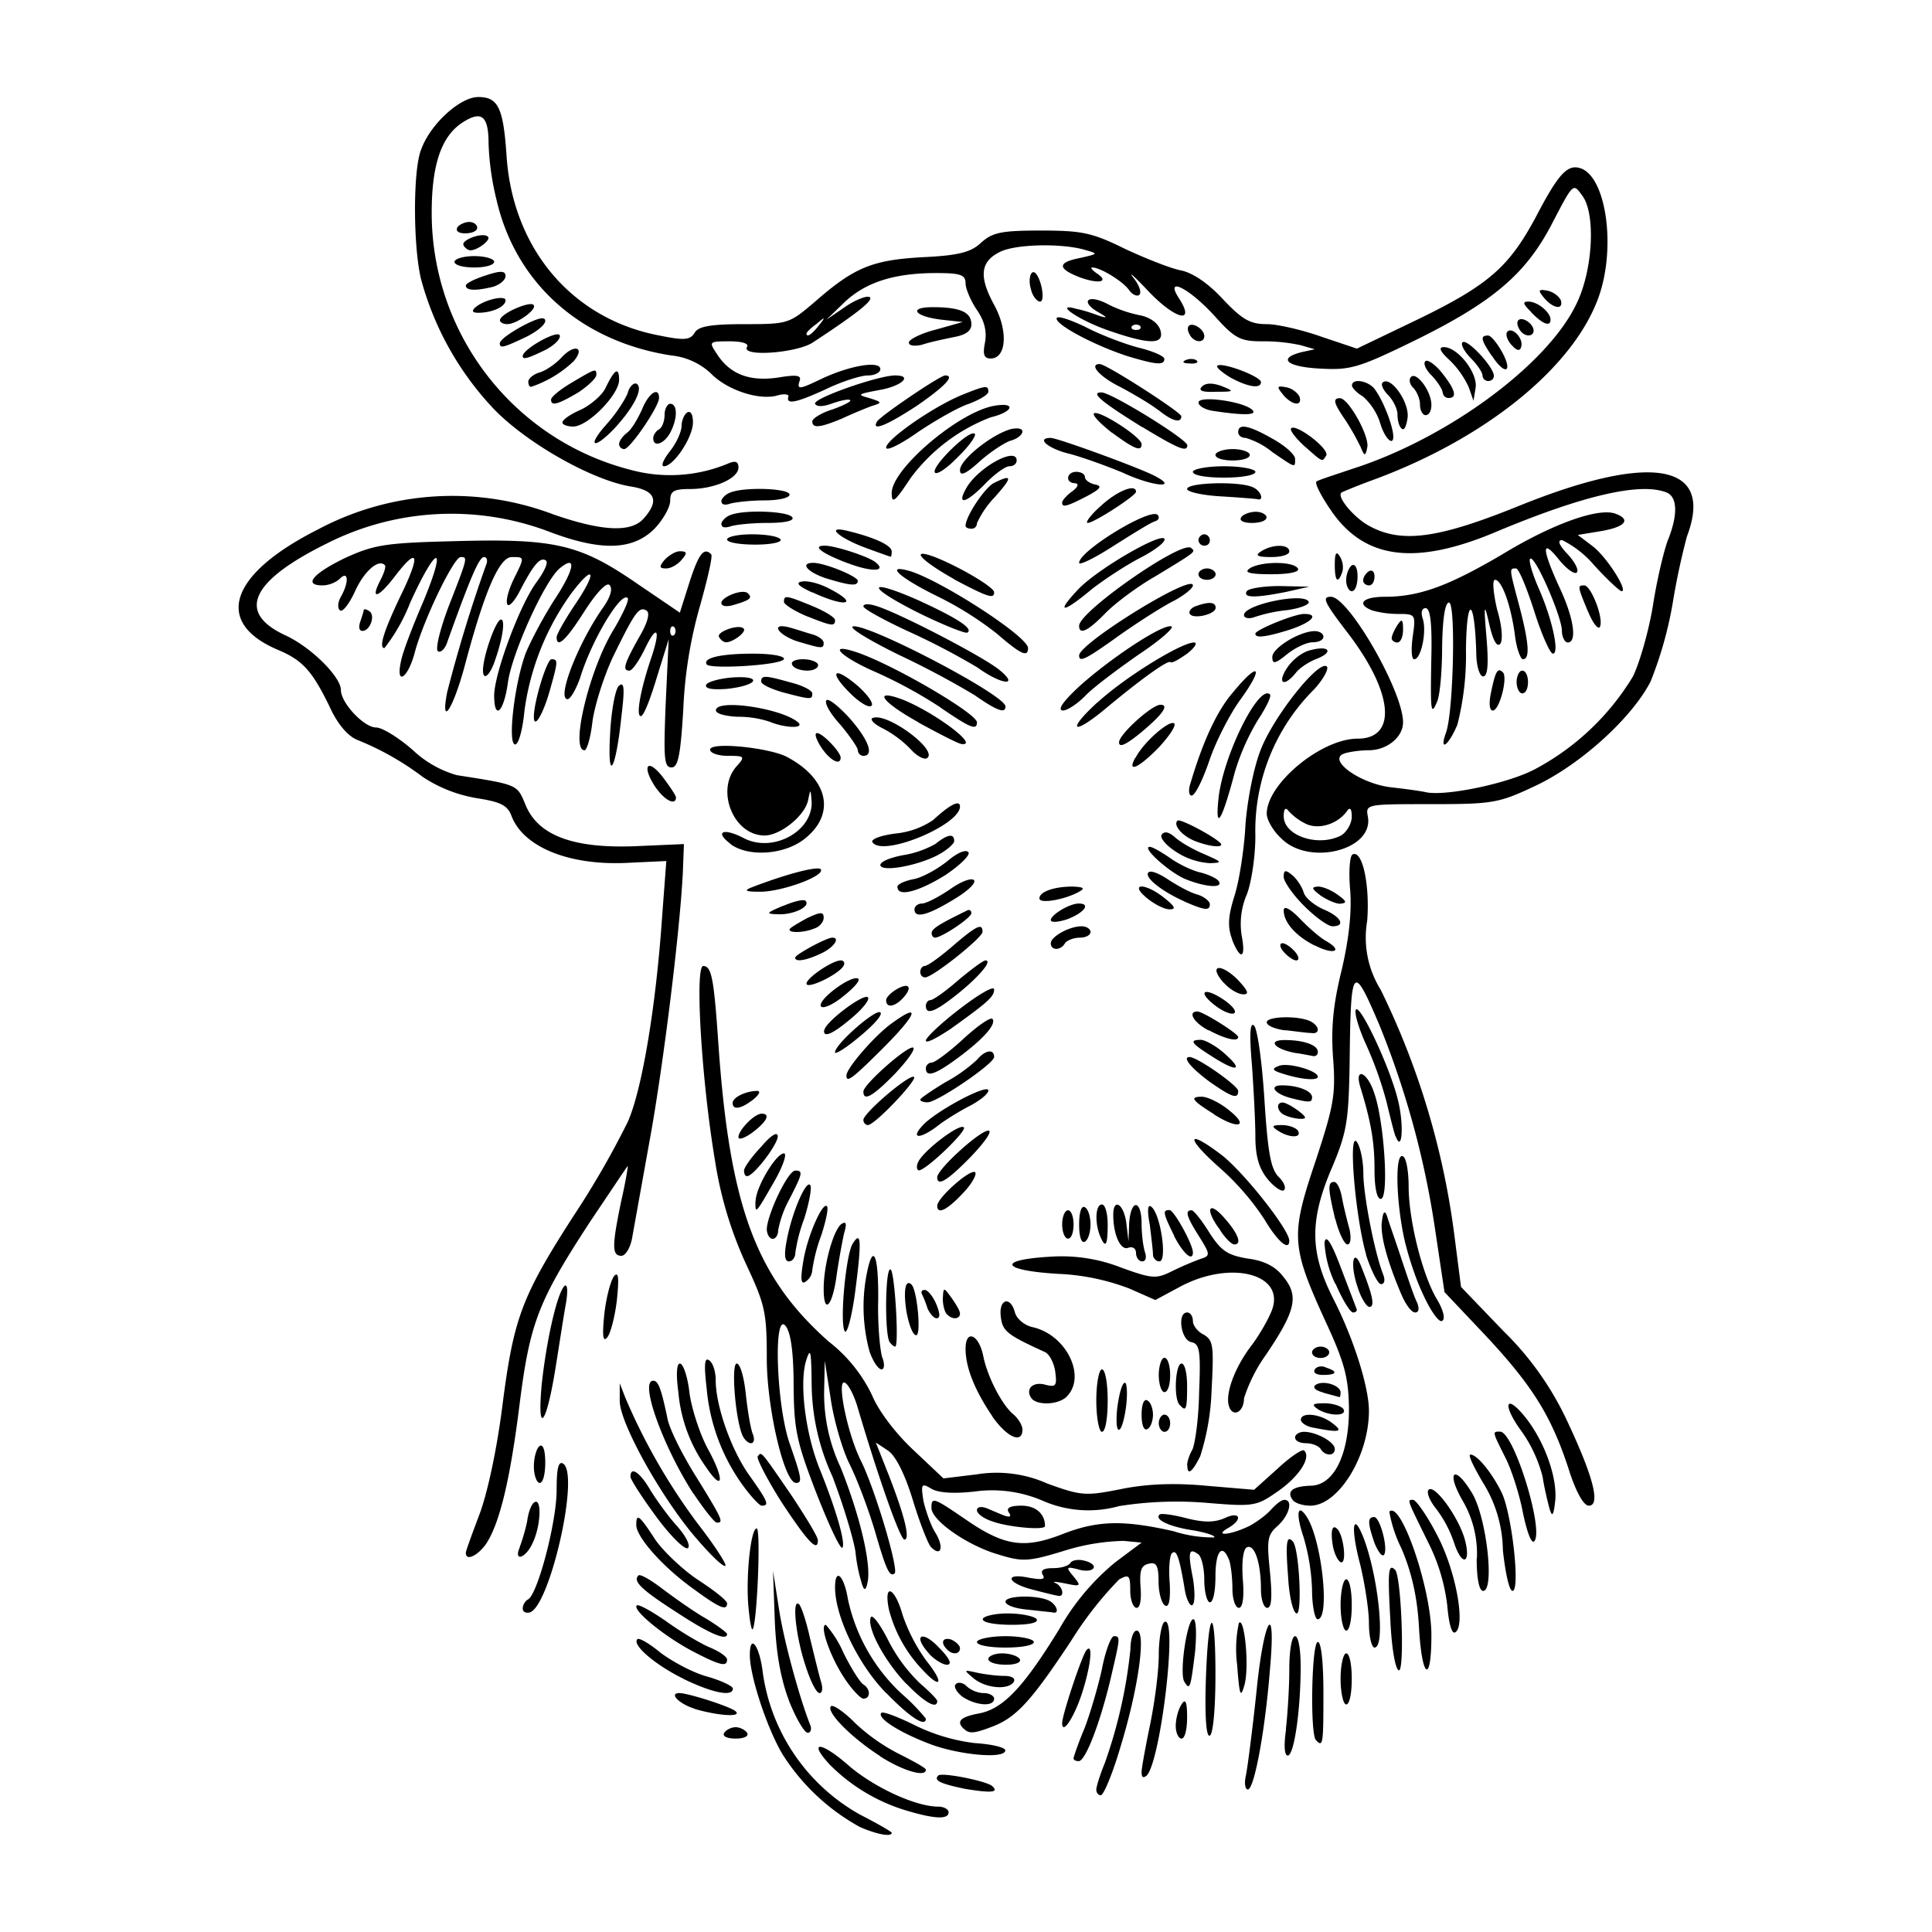 <svg xmlns="http://www.w3.org/2000/svg" viewBox="0 0 90 90"><path d="M40.06 85.11a9.88 9.88 0 0 1-3.62-3.41c-.72-1.22-1.51-3.63-1.51-4.6 0-1.04.45-.45.6.79a9.01 9.01 0 0 0 4.53 6.64c.82.42 1.48.8 1.48.85 0 .2-.68.08-1.48-.27z"/><path d="M42.15 84.32a8.44 8.44 0 0 1-3.5-2.12c-1.05-1.14-.39-1.08.9.06 1.17 1 3.1 1.9 4.16 1.9.27 0 .48.13.48.26 0 .35-.66.32-2.04-.1zm2.85-.98c-1.18-.24-1.53-.4-1.29-.63.16-.16 2.28.26 2.52.5.31.29-.06.32-1.22.13zm6.07.03c0-.14.18-.72.4-1.25a22.64 22.64 0 0 0 1.19-5.29c0-.47.13-.87.29-.87.45 0 .1 2.62-.74 5.37-.37 1.27-.8 2.3-.93 2.3-.1 0-.21-.1-.21-.26zm6.98-.72c.08-.42.3-2.14.48-3.83.34-3.47.93-4.4.63-1.06-.23 2.93-.74 5.6-1.03 5.6-.13 0-.18-.31-.08-.7zm-4.87-.1c0-.19.19-1.22.4-2.23.21-1.03.4-2.46.4-3.22 0-.74.13-1.46.26-1.54.64-.4-.16 6.46-.82 7.15-.16.13-.24.1-.24-.16zm-12.19-.75c-1.35-.87-2.52-2.06-2.28-2.32.1-.08.61.26 1.14.8a8.86 8.86 0 0 0 2.12 1.47c.63.32 1.16.61 1.16.69 0 .37-1.08.05-2.14-.63zm9.02.11c0-.05.21-.69.5-1.37.27-.7.64-1.96.82-2.78.16-.85.43-1.54.56-1.54.32 0 .29.08-.16 2.01-.48 2.01-1.16 3.81-1.48 3.81-.13 0-.24-.05-.24-.13zm-6.75-.69c-1.43-.55-2.43-1.21-2.2-1.43.09-.07.77.19 1.52.56a8.7 8.7 0 0 0 2.83.85c.79.05 1.42.2 1.42.34 0 .42-2.22.21-3.57-.32zm16.64-.66c.08-.69.16-1.93.16-2.78 0-.87.11-1.56.27-1.56.16 0 .26.64.26 1.4 0 2.07-.31 4.16-.6 4.16-.16 0-.19-.48-.08-1.22zm1.4.5c-.28-.29-.2-4.57.09-4.57.16 0 .26.98.26 2.38 0 2.38-.02 2.54-.34 2.2zm-27.56-.34c.08-.13.32-.26.53-.26.2 0 .45.13.53.26.1.16-.14.27-.53.27-.4 0-.64-.11-.53-.27zm21.03-.32c0-.34.13-.8.27-1 .18-.3.26-.13.26.6 0 .54-.1.99-.26.99-.14 0-.27-.27-.27-.59zm1.4-2.03c.11-3.5.45-3.76.45-.35 0 1.48-.1 2.75-.26 2.83-.16.1-.24-.8-.19-2.48zm-19.42.84c-.4-1.06-.6-2.25-.66-3.78l-.08-2.25.27 1.72c.21 1.46.98 4.26 1.48 5.5.05.16 0 .32-.13.32-.16 0-.56-.69-.88-1.5z"/><path d="M44.9 80.54c-.37-.35-.16-.56.7-.72 1.13-.21 2.08-1.22 3.75-3.94a11.1 11.1 0 0 1 2.6-3.1l1.23-.92-.84-.08a10 10 0 0 0-2.73.45c-1.72.53-1.98.53-3.12.18-1.43-.42-3.1-1.58-3.1-2.17 0-.53.11-.47 1.62.56 1.77 1.22 2.7 1.35 4.42.69 1.66-.66 2.86-.7 5.24-.16a6 6 0 0 0 1.9.29c.05-.08-.34-.21-.92-.32-1.12-.16-1.88-.5-1.64-.74.05-.08.63 0 1.24.16.82.21 1.32.21 1.8 0 .71-.34.87.05.18.45-.74.42.1.34.96-.08.4-.21.87-.58 1.05-.8.22-.23.45-.42.59-.42.42 0 .23.72-.32 1.22-.48.42-.5.66-.35 2.14.11 1.17.08 1.67-.13 1.67-.16 0-.29-.4-.29-.85 0-1.24-.29-2.09-.63-1.98-.19.05-.27.6-.22 1.45.08.88 0 1.38-.18 1.38-.16 0-.3-.4-.3-.9s-.07-1.08-.15-1.32c-.32-.82-.64-.43-.64.76 0 .67-.1 1.2-.26 1.2-.13 0-.26-.48-.26-1.04 0-.58-.14-1.13-.3-1.21-.42-.3-.47-.08-.23 1.13.1.61.1 1.2-.03 1.25-.1.08-.3-.3-.37-.85-.24-1.4-.37-1.77-.58-1.56-.1.1-.16.71-.1 1.38.04.82-.04 1.16-.22 1.05-.16-.1-.3-.6-.3-1.1 0-.75-.1-.93-.44-.85-.37.08-.45.29-.4 1.08.05.58-.02.98-.18.98s-.3-.37-.3-.8c0-.7-.05-.79-.52-.52a16.9 16.9 0 0 0-2.23 2.85c-1.85 2.8-2.56 3.58-3.67 4-.88.34-1.09.34-1.33.1z"/><path d="M49.48 80.27c0-.4.95-3.23 1.14-3.41.32-.35.18.82-.24 2.09-.37 1.1-.9 1.88-.9 1.32zm-8.2-1.4c-1.3-1.32-2.38-3.57-2.38-4.92 0-.96.42-.56.6.55a8.42 8.42 0 0 0 2.5 4.4 9 9 0 0 1 1.13 1.16c0 .42-.74-.05-1.85-1.2zm-8.92.73c-.74-.23-1.21-.73-.71-.73.4 0 2.38.63 2.62.85.31.29-.85.2-1.9-.11z"/><path d="M42.23 78.45c-1-1.04-1.85-2.6-1.67-3.1.06-.19.43.3.8 1.03a7.55 7.55 0 0 0 1.5 2.04c.43.37.8.74.8.82 0 .4-.58.08-1.43-.8zm2.59.58c-.26-.21-.42-.48-.29-.58.1-.11.35-.06.5.1.2.19.53.32.8.32.26 0 .48.13.48.26 0 .4-.88.32-1.49-.1zm17.63-.83c0-.65.13-1.18.26-1.18.16 0 .26.53.26 1.19 0 .66-.1 1.19-.26 1.19-.13 0-.26-.53-.26-1.2zm-23.13-.05c-.66-1-1.16-2.46-.85-2.46a5 5 0 0 1 .82 1.3c.35.71.77 1.38.93 1.48.34.21.34.66 0 .66-.13 0-.56-.45-.9-.98zm18.31-.6a5.8 5.8 0 0 1 .08-1.94c.26-.34.5 2.04.26 2.89-.18.63-.23.5-.34-.95zm-25.8.65c-1.32-.65-2.4-1.58-2.14-1.84.08-.08.56.2 1.08.63.56.42 1.51.93 2.17 1.11.67.19 1.2.45 1.2.56 0 .4-.96.2-2.3-.45zm5.67-.68c-.45-1.38-.61-3.12-.27-2.78.1.1.34.82.5 1.56.19.77.4 1.64.5 1.99.11.31.09.58-.05.58-.16 0-.45-.61-.68-1.35zm7.85.66c-.47-.4-.47-.4.16-.26.37.08.93.15 1.27.15.35 0 .53.11.45.27-.24.4-1.3.32-1.88-.16zm9.82.16c-.24-.4.13-2.91.42-2.91.13 0 .16.66.08 1.53-.21 1.7-.24 1.8-.5 1.38zm-12.22-.58a6.37 6.37 0 0 1-1.54-2.78c-.26-1.27.27-1.06.64.26a8.1 8.1 0 0 0 1.1 2.12c.85 1.06.7 1.38-.2.4zm21.82-2.26c-.13-2.3-.1-2.69.22-2.37.29.29.45 4.68.18 4.68-.16 0-.34-1-.4-2.3zm1.33.27c-.08-1.4-.35-2.56-.82-3.65a6.2 6.2 0 0 1-.56-1.7c.53-.55 1.96 3.58 1.96 5.75 0 2.33-.45 2.04-.58-.4zm-33.76 1.19c-1.33-.68-2.89-1.95-2.68-2.17.08-.08.7.27 1.38.74.69.5 1.61 1.04 2.04 1.22.45.19.79.43.79.56 0 .34-.3.29-1.53-.35z"/><path d="M43.29 77.04c-.8-.87-.34-1.13.45-.29.5.5.63.8.37.8-.19 0-.58-.24-.82-.5zm2.75.24c0-.13.3-.26.64-.26.37 0 .74.13.82.26.1.16-.19.27-.64.27s-.82-.11-.82-.27zm-1.93-.45c-.32-.32-.19-.58.21-.45.21.1.4.27.4.4 0 .29-.37.32-.61.05zm1.4-.34c0-.13.61-.27 1.32-.27.75 0 1.33.14 1.33.27 0 .16-.58.26-1.33.26-.7 0-1.32-.1-1.32-.26zm18.26-.88c0-.6-.19-1.82-.4-2.7-.45-1.69-.37-2.56.13-1.32.7 1.78 1.06 5.16.53 5.16-.13 0-.26-.5-.26-1.14zm-32.2-.47c-1.7-1.09-2.1-1.48-1.83-1.75.08-.08.58.21 1.14.64.56.42 1.46 1.06 2.01 1.37.53.32.98.66.98.72 0 .34-.85-.03-2.3-.98zm35.85-.34a8.83 8.83 0 0 0-.9-2.97c-1-2.04-.98-1.96-.69-1.96.13 0 .64.72 1.09 1.59.9 1.67 1.37 4.29.87 4.58-.16.1-.3-.4-.37-1.25zm-32.54.2c-.16-1.37.08-3.8.37-3.8.2 0 .02 4.44-.19 4.7-.05.06-.13-.37-.18-.9zm27.57-.23c0-.66.13-1.2.26-1.2.16 0 .26.54.26 1.2 0 .66-.1 1.19-.26 1.19-.13 0-.26-.53-.26-1.2zm-16.67.66c0-.13.53-.27 1.16-.27.66 0 1.27.14 1.35.27.1.16-.34.26-1.16.26-.74 0-1.35-.1-1.35-.26zm15.34-1.38a9.77 9.77 0 0 0-.4-2.46c-.36-1.06-.29-1.61.16-.92.7 1.1 1.09 4.76.5 4.76-.13 0-.26-.64-.26-1.38zm-36.77.88c0-.14.1-.35.26-.43.45-.29 1.32-3.6 1.32-5.08 0-1 .08-1.37.3-1.24.79.48-.61 6.61-1.54 6.93-.19.05-.34-.02-.34-.18zm23.49.05c-.56-.05-1-.21-1-.37 0-.27 1.32-.32 1.95-.08.43.16.61.69.24.58l-1.19-.13zm12.17-1.46c-.13-1.66-.08-2.03.21-1.72.3.3.45 3.36.19 3.36-.16 0-.35-.74-.4-1.64zM32.28 74c-1.4-1-2.64-2.4-2.64-2.96s.13-.48.87.66c.37.55 1.3 1.43 2.01 1.9.74.48 1.35.96 1.35 1.09 0 .37-.37.21-1.59-.69zm15.82.05c-1.21-.31-1.34-.8-.15-.55.58.1.76.08.63-.13-.13-.22.03-.32.48-.32.37 0 .71-.1.8-.24.07-.13.39-.19.68-.1.29.07.48.23.4.34-.08.13-.4.16-.74.05-.53-.13-.56-.1-.19.34.37.45.34.48-.4.32-.42-.08-.63-.1-.45-.02.35.15.45.66.14.6-.14-.02-.67-.15-1.2-.29zm-7.93-.21a7.4 7.4 0 0 1-.32-1.56c-.1-.63-.58-2.22-1.08-3.52a10.45 10.45 0 0 1-.96-4.28c-.02-1.57-.05-1.75-.26-1.09-.32 1.06-.03 3.39.63 5.03.8 1.98 1.22 3.49 1.06 3.68-.1.07-.63-1.06-1.22-2.57-.92-2.38-1.03-2.96-1.05-4.95 0-1.45-.11-2.43-.35-2.78-.6-.87-.47 3.6.16 5.43.58 1.66.6 1.85.3 1.85-.54 0-1.36-3.47-1.36-5.8 0-2.14-.08-2.5-.95-4.36a18.07 18.07 0 0 1-1.46-4.84c-.63-3.73-.95-9.08-.55-9.08.4 0 .5.64.71 3.7.53 7.52 1.75 10.8 5.14 13.8a6.97 6.97 0 0 1 2.03 2.53c.27.66 1.04 1.7 1.88 2.49l1.43 1.35 1.56-.19a5.79 5.79 0 0 1 3.28.43c1.59.58 1.8.58 3.42.26 1.16-.24 2.48-.3 3.96-.16l2.25.19 1.09-.98c.6-.56 1.16-.93 1.24-.85.35.32-.24 1.22-1.22 1.9-1 .7-1.13.72-3.3.54a17.04 17.04 0 0 0-4.1.15 5.3 5.3 0 0 1-3.58-.26 5.96 5.96 0 0 0-3.14-.42c-.88.1-1.62.08-1.99-.11-.5-.3-.53-.26-.4.56.11.47.35 1.16.56 1.48.4.66.27 1.14-.21.66-.13-.13-.53-1.14-.85-2.2-.37-1.21-.8-2.06-1.16-2.3l-.56-.37.61 1.54c.74 1.9 1 2.98.72 2.98-.19 0-1.17-2.75-2.17-6.13-.16-.56-.43-1.09-.59-1.17-.42-.26.08 2.3.72 3.6.66 1.3 1.77 5.05 1.59 5.27-.24.2-.4-.16-.93-1.99-.3-1-.82-2.4-1.2-3.15-.34-.71-.73-2.09-.86-3.04l-.27-1.72-.03 1.5a8.1 8.1 0 0 0 .77 3.47c.9 2.25 1.4 4.4 1.27 5.27-.08.45-.16.5-.26.21zM68.8 72.6a4.9 4.9 0 0 0-.64-2.65c-.82-1.4-.42-1.77.4-.42.69 1.11 1.08 4.58.53 4.58-.19 0-.3-.59-.3-1.51zm1.21-.4a6.1 6.1 0 0 0-.95-3.17c-.42-.72-.69-1.27-.56-1.27.3 0 .96.79 1.43 1.72.5.97.9 4.63.53 4.63-.16 0-.34-.88-.45-1.9zm-37.54-.5c-1.62-1.85-3.63-5.45-3.6-6.46v-.8l.26.67a28.28 28.28 0 0 0 3.36 5.85c.8 1.03 1.38 1.93 1.3 1.98-.08.08-.66-.47-1.32-1.24zm29.63.37c-.13-.72-.05-1.09.19-.85.29.27.45 1.56.2 1.56-.12 0-.3-.31-.39-.71zm5.64-.19a5.52 5.52 0 0 0-.85-1.61c-.3-.37-.45-.77-.34-.87.26-.27 1.32 1.16 1.66 2.22.35 1.19-.08 1.43-.47.26z"/><path d="M21.7 72.33c0-.08.3-.9.63-1.77.37-.98.8-2.96 1.06-4.97.53-4.16.88-5.14 3.31-8.92a40.9 40.9 0 0 0 2.54-4.4c.66-1.47 1.32-5.36 1.61-9.65l.19-2.51-1.72.08c-2.78.16-4.95-.72-5.5-2.2-.19-.48-.5-.63-1.56-.8a6.5 6.5 0 0 1-2.57-1 13.19 13.19 0 0 0-3.04-1.72c-.45-.18-.93-.74-1.3-1.56-.8-1.64-1.24-2.14-2.36-2.62-3.06-1.27-2.32-3.54 1.83-5.63a13.3 13.3 0 0 1 10.95-.7c2.3.8 3.63.85 4.21.2.74-.83.56-1.3-.55-1.49-1.75-.26-4.8-1.96-6.38-3.57a14.13 14.13 0 0 1-3.44-6.11c-.37-1.56-.37-5.06 0-6 .42-1.2 1.82-2.47 2.67-2.47.93 0 1.17.5 1.32 2.78.3 4.31 3.07 7.57 7.12 8.33 1.17.24 1.43.21 1.64-.13.16-.29.72-.4 2.3-.4 2.07 0 2.1-.02 3.31-1.05 1.83-1.6 2.67-1.94 5.03-2.07 1.7-.08 2.25-.24 2.72-.69.53-.47.96-.55 2.78-.55 1.9 0 2.38.1 3.9.85.94.44 2.1.9 2.58 1 .56.1 1.3.6 1.99 1.35.9.95 1.27 1.16 2.04 1.16.5 0 1.66.27 2.56.59l1.64.55 2.75-1.32c3.4-1.64 4.34-2.49 5.59-4.82 1.06-2.03 1.48-2.48 2.11-2.25 1.17.45 1.62 3.68.82 5.96-1.16 3.3-5.29 6.64-10.58 8.57-.71.26-1.35.53-1.4.56-.27.18.6 1.21 1.32 1.58 1.5.8 3.2.56 6.93-.95 6.2-2.51 9.13-1.98 7.83 1.43a33.2 33.2 0 0 0-.66 3.1 17.97 17.97 0 0 1-1.03 3.65c-.87 1.69-3.25 3.86-5.37 4.86-1.7.8-1.96.85-4.87.85-2.99 0-3.04 0-2.93.58.29 1.56-2.76 2.33-4.05 1-.37-.34-.66-.86-.66-1.13 0-1.4 2.54-3.5 4.23-3.5 1.88 0 1.67-2.19-.53-5.02-1.03-1.35-1.14-1.59-.71-1.59.82 0 3.36 4.4 3.36 5.85 0 .69-.75 1.3-1.6 1.3-.42 0-.94.08-1.16.16-.76.29.72 1.37 2.15 1.56.71.08 1.45.18 1.7.24.92.18 3.75-.4 5.02-1.06a11.8 11.8 0 0 0 4.6-4.34c.32-.66.74-2.14.93-3.3.18-1.17.5-2.52.69-3.03.47-1.16.47-2.03-.06-2.24-1.21-.48-3.86.13-7.9 1.82-3.82 1.62-6.2 1.3-7.76-1.03-.45-.66-.74-1.24-.64-1.3.11-.08.85-.31 1.64-.58 4.4-1.4 9.03-4.79 10.43-7.62.8-1.56.95-4.23.32-5.1-.45-.61-.4-.67-1.49 1.42-1.19 2.23-2.7 3.52-6.24 5.27-2.7 1.32-3.07 1.43-4.5 1.35-1.56-.08-2-.48-.84-.77l.6-.13-.66-.19a8.17 8.17 0 0 0-1.8-.18c-1 0-1.27-.13-2.2-1.17-1.2-1.32-2.37-1.9-1.66-.82.77 1.2-.16.98-1.4-.31-.66-.7-1-1.01-.74-.67.26.32.4.67.29.8-.1.1-.34 0-.5-.24-.32-.42-1.33-1.03-1.7-1.03-.1 0-.02.1.19.26.63.4.16.53-.74.21-1.09-.42-1.09-.71.02-.92.82-.19.82-.19.19-.37-1.09-.32-3.26-.27-3.97.1-.9.45-.98 1.14-.26 2.46.66 1.2.58 2.5-.16 2.5-.32 0-.37-.2-.27-.72.1-.5 0-1-.37-1.54-.29-.42-.53-1-.53-1.24 0-.4-.24-.48-1.37-.48-1.96 0-3.28.43-4.26 1.35l-.85.82.85-.58c.45-.32.98-.53 1.13-.48.3.08-.4.67-2.61 2.12-.75.5-3.36.69-3.07.21.1-.16-.24-.26-.82-.26-.96 0-.96.02-.59.58.61.95 1.51 1.3 2.84 1.11.97-.16 1.13-.1 1 .21-.1.35.05.32.93-.1 1.35-.66 2.85-.93 2.85-.5 0 .15-.26.29-.58.29-.34 0-1.24.29-2 .66-1.38.63-1.83.71-1.7.31.02-.1-.24-.13-.58-.02-.88.2-2.33-.3-3.05-1.06a3.17 3.17 0 0 0-1.82-.82c-4.18-.64-7.25-3.33-8.15-7.25a12.7 12.7 0 0 1-.37-2.6c0-1.32-.32-1.58-1.22-1-.98.64-1.43 1.96-1.43 4.2 0 5.64 3.81 10.57 9.24 11.97a7 7 0 0 0 4.6-.3c.32-.13.45-.07.45.2 0 .5-1.11 1-2.25 1-.77 0-.93.1-.93.55 0 .3-.34.9-.76 1.33-1 .97-2.46 1.03-4.9.1a12.84 12.84 0 0 0-10.34.56c-3.52 1.74-4.21 3.2-1.96 4.26 1.22.55 2.62 1.95 2.62 2.56 0 .61 1.08 1.75 1.64 1.75.29 0 1.06.48 1.72 1.06a4.97 4.97 0 0 0 2.04 1.16c2.88.45 2.8.43 3.2 1.38.58 1.43 2.22 2.04 5.1 1.93l2.28-.1-.05 1.32c-.14 2.8-.93 9.15-1.56 12.56l-.8 4.45c-.08.48-.32.85-.5.85-.45 0-.45-.45 0-2.6.21-.92.32-1.64.29-1.58-.05.05-.82 1.21-1.75 2.59-2.4 3.68-2.8 4.68-3.28 8.46-.45 3.63-.95 5.64-1.58 6.57-.4.55-.93.79-.93.4zm40.77-33.41c.27-.16.5-.56.5-.88 0-.34-.07-.45-.2-.29-.43.64-1.36.93-1.97.61a2.65 2.65 0 0 1-.79-.6c-.13-.17-.21-.06-.21.26 0 .92 1.61 1.45 2.67.9zM38.13 15.18c.34-.42.32-.45-.08-.1-.26.18-.48.4-.48.45 0 .2.22.08.56-.35z"/><path d="M24.21 72.07c.1-.27.27-.8.35-1.22.05-.4.2-.8.34-.87.34-.21.3 1.08-.08 1.88-.32.74-.92.92-.6.2zm39.82-.19c-.31-.9-.34-1.21-.02-1.21.29 0 .68 1.56.45 1.77-.08.08-.27-.16-.43-.56zm-33.47-1.24c-.66-.9-1.19-1.72-1.19-1.85 0-.5.43-.21.9.58.27.45.82 1.22 1.25 1.7.45.5.66.95.52 1.05-.15.08-.82-.58-1.48-1.48zm5.85-.66c-.69-1.09-1.19-2.07-1.11-2.14.18-.22.1-.32 1.59 1.85.66 1 1.21 1.9 1.21 2.06 0 .58-.47.08-1.69-1.77zm34.53.47c-.16-.84-.53-2-.82-2.56-.61-1.22-.61-1.2-.24-1.2.64 0 2.06 4.61 1.59 5.11-.13.14-.35-.47-.53-1.35zm-24.69.43c-.42-.13-.74-.37-.74-.53 0-.16.21-.19.48-.08.24.1.6.26.82.34.24.08.32.03.18-.16-.13-.2.06-.31.59-.31.66 0 1.1.37 1.1.95 0 .21-1.71.05-2.43-.21zm-13.95-1.3c-1.4-2.17-2.53-5.26-1.87-5.26.24 0 .37.37.66 1.74.08.48.69 1.7 1.35 2.75 1.25 2.02 1.27 2.12.95 2.12-.1 0-.58-.6-1.08-1.35zm39.88.69c-.08-.3-.24-.95-.32-1.48a6.41 6.41 0 0 0-.97-2.1c-.93-1.26-.77-1.84.18-.65.87 1.1 1.48 2.77 1.38 3.86-.08.71-.14.8-.27.37zm-37.6-1.11a9.04 9.04 0 0 1-1.66-4.47c-.13-1.11-.1-1.46.1-1.33.19.11.32.53.32.93 0 1.22.74 3.3 1.59 4.47.85 1.2.92 1.38.55 1.38-.1 0-.52-.45-.9-.98z"/><path d="M60.2 69.85c-.27-.4.05-.61.84-.64 1.09 0 1.8-1.43 1.8-3.57-.02-1.43-.18-2.12-1.1-4.1-1.6-3.5-1.62-4-.46-7.44.85-2.59.95-3.1.82-4.81-.1-1.4 0-2.49.4-4.1.34-1.46.47-2.68.4-3.68-.08-.85-.03-1.61.1-1.7.45-.26.82 1.36.69 3.08a4.6 4.6 0 0 0 .63 3.22 36.52 36.52 0 0 1 3.44 11.51l.3 2.33 1.98 2.06a14.31 14.31 0 0 1 2.99 4.24c1.22 2.6 1.53 3.89.98 3.89-.24 0-.61-.66-.95-1.75-.8-2.43-1.67-3.84-3.87-6.19l-1.9-2.01-.45-3a41.22 41.22 0 0 0-2.57-9.41c-1.27-2.99-1.35-2.86-1.4 1.85-.05 2.6-.13 3.12-.82 4.76-1.06 2.47-1.03 3.95.05 6.09.95 1.85 1.67 4.13 1.67 5.24 0 2.12-1.43 4.42-2.73 4.42-.37 0-.76-.13-.84-.3zm-35.33-1.54c0-.45.14-.87.27-.95.16-.1.26.21.26.77 0 .53-.1.95-.26.95-.13 0-.27-.34-.27-.77zm8.03.05a7.07 7.07 0 0 1-1.3-3.51c-.11-.82-.08-1.33.07-1.33.16 0 .37.64.45 1.38.11.77.5 1.96.88 2.64.76 1.4.69 1.99-.1.82zm22.4-.1c0-.16.1-.48.24-.72.13-.26.3-1.45.32-2.7.08-1.95.02-2.24-.37-2.32-.48-.1-.66-1.38-.19-1.38.16 0 .27.19.27.4 0 .21.23.5.5.63.45.27.48.5.37 2.6a11.3 11.3 0 0 1-.53 3.07c-.37.74-.6.92-.6.42z"/><path d="M61.52 67.5c-.08-.14-.4-.27-.69-.27-.26 0-.5-.1-.5-.27 0-.13.18-.26.42-.26.56 0 1.43.47 1.43.8 0 .34-.45.34-.66 0zm-26.96-.7c-.32-.84-.5-3.28-.24-3.28.16 0 .34.64.42 1.4.08.75.22 1.6.32 1.86.1.24.08.45-.08.45-.13 0-.34-.19-.42-.43zm11.67-.82c-.82-1.21-1.25-2.27-1.25-3.15 0-.92.61-.68.82.32.19.98.88 2.3 1.4 2.73.24.2.43.53.43.71 0 .69-.72.37-1.4-.6zm4.84-.74c0-.8.13-1.45.26-1.45.16 0 .27.66.27 1.45 0 .8-.1 1.46-.27 1.46-.13 0-.26-.66-.26-1.46zm1 1.33c-.08-.14-.08-.75.03-1.33.1-.58.24-.92.34-.8.08.17.08.75-.02 1.33-.1.58-.24.95-.35.8zm1.11-.67c0-.47.11-.76.27-.66.16.08.26.4.26.66 0 .27-.1.59-.26.67-.16.1-.27-.19-.27-.67zm.8.4c0-.21.13-.4.26-.4.16 0 .27.19.27.4 0 .21-.1.4-.27.4-.13 0-.26-.19-.26-.4zm7.22.21c-.34-.05-.6-.24-.6-.37 0-.37.9-.29 1.47.16.53.4.35.45-.87.21zm-35.96-2.06c.22-2.04.72-4.23 1.06-4.55.14-.1.16.26.06.84-.11.59-.32 1.99-.5 3.1-.43 2.62-.85 3.04-.62.6zm32.02 1.08c-.21-.55.24-1.82 1.06-2.88.34-.45.77-1.2.92-1.59.67-1.7-1.87-2.38-4.23-1.14l-1.19.64-1.2-.53a10.5 10.5 0 0 0-3.35-.69c-2.65-.16-2.86-.66-.3-.8a7.58 7.58 0 0 1 3.26.51c1.46.53 1.64.53 2.38.16a14.9 14.9 0 0 1 1.3-.56c.48-.15.48-.2-.05-1.05-.61-.96-.66-1.22-.35-1.22.1 0 .48.48.82 1.03.56.87.85 1.06 1.8 1.22.77.1 1.3.37 1.67.87.71.87.56 1.56-.82 3.6a7.39 7.39 0 0 0-1.03 2.04c0 .63-.5.9-.69.4zm4.13.11c-.32-.21-.24-.27.31-.27.4 0 .8.14.88.27.2.34-.66.34-1.2 0z"/><path d="M54.96 65.45c-.3-.26-.21-1.93.08-1.93.16 0 .26.48.26 1.06 0 1.09-.05 1.2-.34.87zm-6.93-.34c-.27-.42.1-.77.68-.6.48.12.53.04.45-.59-.05-.4-.26-.82-.47-.93-1.8-.82-1.99-.98-2.07-1.66-.1-.82.45-.98.66-.19.08.3.45.61.85.69 1.56.37 2.49 2.3 1.56 3.23-.4.4-1.43.42-1.66.05zm13.62-.24c-.4-.1-.53-.26-.34-.37.34-.21 1.14.03 1.14.37 0 .13-.03.24-.06.21l-.74-.2zm-7.67-.82c0-.42.13-.8.26-.8.16 0 .27.38.27.8 0 .45-.1.8-.27.8-.13 0-.26-.35-.26-.8zm7.27-.26c.08-.13.32-.19.53-.08.56.18.5.34-.15.34-.3 0-.48-.1-.38-.26zm-20.74-.82a7.95 7.95 0 0 1-.13-3.65c.29-1.46.55-.88.53 1.24-.03 1.11.08 2.3.18 2.65.14.34.1.58-.02.58-.16 0-.4-.37-.56-.82zm20.61.03c0-.14.19-.27.4-.27.21 0 .4.13.4.26 0 .16-.19.27-.4.27-.21 0-.4-.1-.4-.27zm-19.66-.46c-.26-.23-.23-3.57.03-3.4.19.1.4 3.59.21 3.59-.05 0-.16-.08-.24-.19zm-13.3-1.4c.1-.8.31-1.56.47-1.72.19-.18.21.16.1 1.2-.1.79-.31 1.58-.47 1.71-.18.19-.21-.16-.1-1.19zm11.19.87c-.24-.37.05-3.57.37-4.07.4-.66.42-.1.13 2.14-.16 1.25-.4 2.12-.5 1.93zm2.88-.89c-.16-1.01-.05-1.57.24-1.27.26.29.45 2.35.21 2.35-.16 0-.34-.5-.45-1.08zm24.05-.85c-.37-.77-.77-2.04-.92-2.83-.35-1.83-.35-3.79 0-3.57.15.07.26.71.26 1.4 0 1.56.64 4.13 1.32 5.26.3.5.4.93.24 1-.13.11-.55-.47-.9-1.26zm-23.07.69a4.8 4.8 0 0 0-.26-.67c-.06-.13 0-.2.13-.2s.37.28.53.65c.18.43.2.67.02.67-.13 0-.31-.22-.42-.45zm.9.26c-.1-.08-.19-.42-.19-.71.03-.56.03-.56.4-.06.21.3.4.61.4.74 0 .27-.37.3-.61.03zM62.2 59.8a5.03 5.03 0 0 1-.5-1.91c.06-.4.3-.06.75 1.13l.74 1.94c.05.1-.03.18-.16.18s-.5-.6-.82-1.35zm3.08.5c-.72-1.7-1-2.86-.9-3.44.05-.43.13-.48.23-.22.06.22.38 1.11.67 1.99.29.87.6 1.8.74 2.06.1.27.08.45-.1.45-.17 0-.46-.4-.64-.85zm-26.91-.27c0-1.14.47-2.78.84-3.02.22-.13.24 0 .11.45-.08.35-.24 1.22-.34 1.9-.19 1.49-.61 1.94-.61.67zm24.87-.08c-.37-1.08-.19-1.9.18-.93.53 1.33.64 1.86.37 1.86-.13 0-.4-.43-.55-.93zm-25.82-1.19c.18-1.16.9-2.78 1.1-2.57.09.08-.05.7-.26 1.35a7.9 7.9 0 0 0-.42 1.62.7.7 0 0 1-.32.55c-.21.14-.24-.13-.1-.95zm26.22-.32c-.5-1.72-.85-5.82-.43-5.24.16.22.3.88.3 1.46 0 1 .52 3.68.92 4.7.1.25.08.46-.1.46-.14 0-.46-.64-.7-1.38zm-26.99-.66c.24-1.32.95-2.94 1.11-2.54.05.16-.08.85-.3 1.54a7.5 7.5 0 0 0-.41 1.58c0 .22-.14.4-.3.4-.2 0-.23-.32-.1-.98zm16.27.58c0-.2-.16-.31-.37-.23-.34.13-.69-.59-.69-1.54 0-.82.5-.5.61.4l.1.84.03-.84c.08-1.17.58-1.11.58.02 0 .5.08 1.09.16 1.33s.03.42-.13.42-.29-.18-.29-.4zm.79.08c0-.18-.08-.82-.15-1.4-.14-.74-.08-.98.1-.8.42.4.72 2.52.35 2.52-.16 0-.3-.16-.3-.32zm.99-.87c-.54-1.09-.54-1.2-.22-1.2.21 0 1.09 1.6 1.09 1.97 0 .47-.48.02-.88-.77zm-4.43-.53c0-.58.11-.9.27-.8.16.09.26.46.26.8s-.1.71-.26.8c-.16.1-.27-.22-.27-.8zm.96.5c-.24-.63-.19-1.43.1-1.43.16 0 .27.43.27.93 0 1-.1 1.16-.37.5zm5.61-.24c-.72-.95-.56-1.42.18-.58.66.74.85 1.25.48 1.25-.13 0-.43-.3-.66-.66zm2.06-.5a12 12 0 0 0-2.06-2.38c-1.62-1.43-1.6-1.88.05-.63 1 .76 3.15 3.46 3.17 4 0 .52-.55.04-1.16-.99zm3.3 0c-.34-1.43-.36-1.74-.05-1.74.14 0 .3.34.37.76.08.43.24 1.06.35 1.46.08.4.05.69-.1.69-.14 0-.4-.53-.56-1.17zm-26.48.45c.03-.69.98-2.72 1.33-2.72.37 0 .34.13-.27 1.32a4.96 4.96 0 0 0-.53 1.46c0 .2-.1.4-.26.4-.14 0-.27-.22-.27-.46zm13.76-.21c0-.37.13-.66.27-.66.15 0 .26.29.26.66 0 .37-.1.66-.26.66-.14 0-.27-.29-.27-.66zM35.2 55.96c0-.64.95-2.23 1.32-2.23.15 0-.03.56-.43 1.27-.92 1.6-.9 1.56-.9.96zm8.46.21c0-.37 1.56-1.75 1.77-1.56.08.1-.16.55-.58.98-.74.79-1.19 1-1.19.58zm20.37-1.7c0-1.27-.16-2.2-.66-3.83-.29-.95.32-.72.64.26.47 1.3.71 4.95.31 4.95-.18 0-.29-.53-.29-1.38zm-5 .43c-.4-.5-.55-1.09-.55-1.96 0-.69-.08-2.2-.16-3.33-.13-1.49-.08-2.02.1-1.83.16.16.37 1.7.48 3.41.16 2.52.3 3.26.66 3.63.27.26.37.55.24.63-.1.08-.48-.18-.77-.55zm-15.37-.06c0-.37 1.98-2.17 2.38-2.17.21 0-.16.53-.8 1.2-1.1 1.13-1.58 1.42-1.58.97zm-9-.31c0-.14.35-.64.8-1.11.47-.56.77-.72.77-.48 0 .37-1.12 1.85-1.43 1.85-.08 0-.14-.1-.14-.26zm8.1-.37c.21-.53 1.96-1.86 2.14-1.64.16.15-1.74 1.98-2.09 2-.1 0-.13-.18-.05-.36zm-8.36-1.19c0-.32.74-1.09 1.08-1.09.43 0 .24.37-.42.87-.37.27-.66.37-.66.22zm30.61-.03c-.08-.21-.26-.95-.42-1.61a17.3 17.3 0 0 0-.93-2.62c-.37-.8-.58-1.54-.5-1.67.18-.32 1.59 2.67 1.96 4.2.29 1.14.2 2.5-.1 1.7zm-22.04-.5c.58-.66 3.07-1.99 3.07-1.64 0 .16-.4.47-.85.71-.47.24-1.16.66-1.5.93-.82.63-1.3.63-.72 0z"/><path d="M59.53 52.67c-.31-.2-.29-.26.19-.26.32 0 .66.13.74.26.21.35-.4.35-.93 0zm-19.31-.5c0-.32 2.17-2.17 2.36-2 .15.15-1.83 2.24-2.15 2.24-.1 0-.21-.1-.21-.24zm16.33-.27c-1.04-.65-1.14-.81-.56-.81.26 0 .87.29 1.3.66.92.74.37.87-.74.16zm3.33.06c-.37-.13-.48-.6-.13-.6.13 0 .45.18.74.39.37.29.4.37.1.37-.2 0-.55-.08-.71-.16zm-25.75-.58c0-.27.64-.56 1.14-.56.19 0 .08.19-.18.4-.58.45-.96.5-.96.16zm8.74-.16c0-.05.53-.42 1.16-.8a7.22 7.22 0 0 0 1.48-1.05c.37-.45.8-.53.8-.13 0 .31-2.65 2.11-3.1 2.11-.19 0-.34-.05-.34-.13zm17.33-.05c-.8-.19-1.14-.61-.48-.61.74 0 1.4.26 1.4.55 0 .24-.08.27-.92.06zm-19.98-.32c0-.34 2.14-2.22 2.33-2.04.08.1-.32.64-.87 1.22-1.01 1.03-1.46 1.3-1.46.82zm16.14-.45c-.87-.64-1.3-1.16-.95-1.16.37 0 2.27 1.34 2.27 1.58 0 .4-.29.3-1.32-.42zm-16.93-.3c0-.34 1.35-1.9 2.14-2.45 1.35-.98 1.14-.4-.42 1.16-1.46 1.46-1.72 1.64-1.72 1.3zm20.37-.07c-.53-.16-.58-.24-.24-.37.4-.19 1.83.21 1.83.5 0 .19-.77.13-1.59-.13zm-16.67-.27c0-.13.13-.26.27-.26.15 0 .82-.5 1.45-1.08.66-.61 1.27-1.04 1.38-.96.2.24-.4.93-1.62 1.83-1.08.8-1.48.9-1.48.47zm13.31-.56c-.95-.6-1.06-.76-.5-.76.2 0 .74.3 1.13.66.9.8.53.85-.63.1zm-17.54-.18c0-.37 1.8-1.95 2.09-1.87.18.07-.24.55-.9 1.1-.66.56-1.2.9-1.2.77zm21.43.03c-.98-.19-1.3-.6-.48-.6.88 0 1.54.23 1.54.55 0 .13-.08.2-.19.2-.13-.02-.5-.1-.87-.15zm-17.2-.58c0-.13.72-.82 1.59-1.48.87-.67 1.59-1.09 1.59-.9 0 .34-.27.58-2.04 1.85-.64.42-1.14.69-1.14.53zM56.3 48c-.68-.35-1-.88-.52-.88.26 0 1.9 1.03 1.9 1.19 0 .24-.63.08-1.37-.32zm-17.9 0c.02-.38 1.85-1.75 2.03-1.54.1.1-.24.53-.74.95-.9.77-1.35.95-1.3.58zm21.48 0c-.48-.06-.87-.22-.87-.38 0-.26 1.32-.32 1.95-.08.5.19.59.66.11.58-.19 0-.74-.08-1.2-.13zm-3.26-1.15c-.87-.66-.55-.9.37-.29.4.27.64.56.5.64-.12.08-.52-.08-.87-.35zm-18.38.03c-.16-.3 1.35-1.43 1.72-1.3.15.06-.14.4-.64.8-.5.42-.98.63-1.08.5zm4.89-.03c0-.13.1-.26.21-.26.13 0 .72-.42 1.3-.93.6-.5 1.16-.92 1.27-.92.34 0-.3.76-1.3 1.56-1.06.85-1.48 1-1.48.55zm-1.85-.26c0-.13.24-.37.53-.53.58-.32.71-.03.21.48-.37.37-.74.42-.74.05zm15.74-.79c-.74-.82-.21-.98.61-.19.5.53.58.71.3.71-.25 0-.64-.23-.9-.52zm-19.45.02c0-.26 1.2-1.08 1.6-1.08.15 0 .2.13.12.26-.23.4-1.72 1.11-1.72.82zm5.3-.55c0-.14.1-.27.2-.27.14 0 .72-.42 1.3-.92 1.14-.98 1.4-1.09 1.4-.67 0 .27-2.32 2.12-2.67 2.12-.13 0-.23-.1-.23-.26zm-5.82-.67c0-.13 1.45-.92 1.72-.92.4 0 .05.48-.53.74-.72.34-1.2.4-1.2.19zm22.75-.26c-.19-.21-.21-.4-.05-.4.13 0 .4.19.58.4.18.21.21.4.05.4-.13 0-.4-.19-.58-.4zm-2.4-.58c-.22-.58-.2-1.06.12-2.07.22-.71.45-2.22.5-3.3.09-1.14.38-2.62.7-3.44.58-1.54 2.72-4.24 3.09-3.9.1.11-.16.59-.6 1.07a9.28 9.28 0 0 0-2.73 6.82c0 .98-.19 2.2-.4 2.73a3.47 3.47 0 0 0-.24 1.9c.21 1.09-.05 1.2-.45.19zm3.85.29c-.9-.45-1.45-1.09-1.45-1.64 0-.24.3-.08.74.37.4.42.95.9 1.24 1.06.82.47.35.66-.53.2zm-12.3-.11c0-.31.87-.79 1.43-.79.24 0 .42.13.42.26 0 .16-.23.27-.5.27-.29 0-.6.13-.69.26-.2.35-.66.35-.66 0zm-5.55-.47c0-.21.37-.43 1.66-1.06.1-.05.19 0 .19.13 0 .21-1.38 1.14-1.7 1.14-.08 0-.15-.1-.15-.21zm-6.62-.17c0-.07.37-.28.8-.52.63-.3.79-.32.79-.03 0 .19-.19.43-.43.5-.47.2-1.16.22-1.16.06zm12.17-.44c0-.24.87-.77 1.3-.77.58 0 .26.42-.5.72-.43.15-.8.18-.8.05zm11.8-.66c-.53-.53-.95-1.14-.95-1.35 0-.32.08-.35.4-.08.2.16.45.53.53.8.07.26.5.6.92.79.82.34 1.06.79.42.79-.2 0-.79-.42-1.32-.95zm-24.26 0c.48-.21.95-.32 1.03-.24.27.26-.55.66-1.27.63-.6-.02-.58-.05.24-.4zm6.11.16c0-.14.16-.27.35-.27.18 0 .76-.29 1.3-.66.52-.37 1.02-.56 1.13-.42.08.16-.37.55-1 .92-1.22.74-1.78.85-1.78.43zm10.82-.53c-.84-.7-.08-.72.82 0 .5.4.56.53.24.53-.24 0-.71-.24-1.06-.53zm1.75.16c-1.11-.5-1.88-1.14-1.67-1.35.1-.11.5.05.93.34.4.26 1 .6 1.35.69.32.1.58.32.58.45 0 .32-.24.29-1.2-.13zm-6.75-.14c0-.31.69-.55 1.54-.55.53.02.6.08.31.24-.66.37-1.85.58-1.85.31zm13.08-.15c-.4-.3-.43-.38-.09-.4.22 0 .64.18.93.4.4.29.42.37.08.4-.21 0-.64-.2-.93-.4zm-26.44-.38c1.56-.6 3.07-1 3.18-.82.18.32-1.88 1.06-2.86 1.04-.69 0-.74-.06-.32-.22zm6.74 0c0-.13.35-.29.78-.37.4-.08 1.1-.47 1.56-.84.47-.4.87-.56.98-.4.07.13-.4.6-1.09 1.06-1.24.77-2.22 1.03-2.22.55zm13.37-.39c-.77-.35-2.01-1.48-1.61-1.48.13 0 .52.23.92.5.4.29 1.03.6 1.43.69.4.1.8.29.87.42.21.34-.68.26-1.61-.13zm-14.16-.63c0-.17.48-.35 1.04-.46a4.49 4.49 0 0 0 1.53-.53c.56-.45.87-.5.87-.13 0 .13-.34.42-.74.64-1 .53-2.7.82-2.7.47zm13.82-.59c-.48-.3-.8-.66-.72-.82.13-.19.34-.13.61.1.26.24.87.59 1.38.8.84.37.87.4.26.42a3.26 3.26 0 0 1-1.53-.5zm-20.8-.4c-.77-.58-.32-.76.63-.26 1.35.69 3.2-.32 3.15-1.7-.05-.6-.05-.63-.16-.1-.13.74-1.3 1.67-2.03 1.67-1.46 0-2.3-2.12-1.3-3.23.4-.45.37-.48-.4-.48-.47 0-.84-.13-.84-.29 0-.37 2.67-.1 3.54.32 1.93 1 2.33 2.62.93 3.78-.93.8-2.67.93-3.52.3zm6.61-.08c-.08-.13.37-.31 1.06-.4a3.77 3.77 0 0 0 1.77-.63c.8-.74 1.25-.95 1.25-.63 0 .87-3.63 2.38-4.08 1.66zm15.03-.05c-.6-.24-1.03-.74-.82-.95.13-.13 2.04.92 2.04 1.11 0 .16-.6.08-1.22-.16zm1.09-1.96c.2-1.98 1.88-5.37 2.4-4.87.08.08-.18.61-.55 1.17a10.6 10.6 0 0 0-1.09 2.46c-.6 2.28-.92 2.78-.76 1.24zm-26.17-.47c-.69-.98-.5-1.51.24-.61.34.45.63.87.66 1 0 .4-.5.16-.9-.4zm24.87-.27c.58-1.96 1.24-3.38 1.98-4.23 1.2-1.46 1.46-1.22.38.29-.53.71-1.2 2.04-1.49 2.91-.31.9-.66 1.61-.82 1.61-.13 0-.16-.26-.05-.58zM28.42 34.2c.05-1.05.24-2.08.4-2.24.26-.24.29.08.13 1.4-.27 2.57-.66 3.18-.53.85z"/><path d="M31.01 32.78l.14-3-.56 1.8c-.3.99-.6 1.78-.74 1.78-.24 0 0-1.3.5-2.75.45-1.35.24-1.56-.34-.32-.27.53-.56.95-.69.95-.34 0-.24-.31.42-1.5.43-.72.56-1.2.37-1.3-.34-.21-.55.1-1.56 2.17-.42.9-.84 2.22-.95 2.99-.08.74-.26 1.35-.37 1.35-.69 0 .24-3.84 1.38-5.66.42-.72.71-1.35.63-1.43-.3-.32-1.67 1.93-2.22 3.73-.19.53-.45.98-.58.98-.53 0 .5-2.65 1.69-4.32.32-.47.42-.84.26-1-.13-.13-.58.32-1.16 1.22-.85 1.34-1.3 1.77-1.3 1.21 0-.13.4-.84.9-1.58 1-1.49.85-1.86-.2-.48a12.1 12.1 0 0 0-2.2 5.5c-.08.85-.27 1.56-.43 1.56-.37 0-.03-2.88.5-4.28.27-.64.88-1.78 1.38-2.54.9-1.38.98-2.04.19-1.38-.7.58-2.23 3.97-2.41 5.32-.19 1.38-.64 1.8-.64.58.03-1.08 1.2-4.2 1.96-5.24.37-.5.58-.95.45-1.03-.26-.18-.58.19-1.22 1.43-.26.5-.53.77-.58.6-.08-.18.08-.7.3-1.16.52-1.05.52-1.03-.09-1.03-.58 0-1.27 1.59-2.2 5.1-.55 2.02-1.13 2.87-.81 1.2a67.4 67.4 0 0 1 1.82-5.95c.08-.19.03-.35-.1-.35-.22 0-.59.82-1.7 3.92-.1.34-.31.55-.45.47-.13-.1.1-1.05.53-2.17.88-2.24.85-2.22.53-2.22-.32 0-1.74 2.94-2.14 4.45-.32 1.21-.9 1.58-.64.4.08-.43.56-1.67 1.04-2.78 1.13-2.73.63-2.68-.61.05a8.4 8.4 0 0 1-1.2 2.12c-.29 0-.02-.85.88-2.7.82-1.75.63-1.99-.42-.61-.77 1-1.14 1.08-.64.13.16-.32.27-.63.19-.69-.3-.29-.96.3-1.38 1.22-.26.58-.58.98-.69.9-.13-.08-.13-.37.03-.64.4-.71.34-1.24-.05-.84-.19.18-.53.31-.8.31-.92 0-.45-.55 1.03-1.27 1.38-.63 1.9-.71 5.11-.79 4.63-.13 5.82.13 8.44 1.93l2.06 1.4.45-1.42c.43-1.33.67-1.64 1.01-1.3.08.08-.16 1.11-.5 2.33a20.58 20.58 0 0 0-.8 4.9c-.13 2.14-.24 2.7-.55 2.7-.35 0-.37-.46-.27-2.97zm.4-3.57c-.1-.08-.19 0-.19.18 0 .19.08.27.19.19a.32.32 0 0 0 0-.37zM52.9 35.3c.36-.72 1.58-1.78 1.8-1.6.1.11-.25.61-.72 1.12-.95.97-1.5 1.21-1.09.47zm-14.64-.48c-.24-.37-.34-.67-.2-.67.26 0 1.1.88 1.1 1.14 0 .4-.5.13-.9-.47zm4.18.1a5.05 5.05 0 0 0-1.3-.98c-.42-.2-.66-.45-.47-.5.69-.24 3.07 1.53 2.51 1.88-.13.08-.47-.1-.74-.4zm-2.48.03c0-.13-.37-.66-.82-1.2-.48-.52-.75-1.02-.64-1.13.1-.1.58.29 1.09.85.9 1.03 1.13 1.74.63 1.74a.27.27 0 0 1-.26-.26zm12.17-.37c0-.37 1.53-1.75 1.93-1.75.42 0 .1.45-.88 1.27-.74.61-1.05.74-1.05.48zm-9.34-.93c-1.72-.95-2.17-1.59-.74-1.06 1.48.59 3.6 2.17 2.75 2.07-.13 0-1-.45-2.01-1zm24.58.45c.34-1 .45-6.03.13-6.03-.19 0-.3.8-.32 2.06 0 1.11-.1 2.28-.24 2.57-.29.69-.31.42-.26-2.17.03-1.5-.05-2.2-.27-2.2-.18 0-.23.21-.13.5.19.59-.08 1.88-.4 1.88-.13 0-.15-.47-.07-1.05.15-1.04.13-1.06-.67-1.06a4.6 4.6 0 0 1-1.21-.16c-.77-.3-.45-.64.58-.64 1.61 0 2.96-.5 5.48-1.98 2.35-1.43 4.52-2.2 5.29-1.88.71.27.42.61-.69.8l-1.09.18.7.53c.65.5 1.66 2.09 1.34 2.09-.08 0-.66-.53-1.27-1.2a4.72 4.72 0 0 0-1.5-1.18c-.24 0-.14.24.26.66.34.37.53.74.42.85-.1.1-.47-.16-.82-.59-.82-1.03-.82-.55 0 1.25.69 1.45.85 2.6.4 2.6-.13 0-.27-.25-.27-.54 0-.66-1.27-3.57-1.48-3.36-.08.08.1.69.4 1.38.63 1.43.98 3.04.66 3.04-.13 0-.53-.9-.87-1.98-.35-1.09-.72-1.99-.85-1.99-.32 0-.32-.03.16 1.77.45 1.72.5 2.46.16 2.46-.1 0-.3-.5-.37-1.13-.19-1.4-.61-2.57-.93-2.57-.13 0-.08.6.1 1.38.25.82.27 1.48.14 1.61-.16.16-.34-.21-.5-.9-.24-1.06-.27-.98-.13.64.1 1.24.05 1.77-.16 1.77-.16 0-.32-.48-.32-1.11-.08-2.6-.45-2.68-.48-.14a13.14 13.14 0 0 1-.4 3.5c-.42 1-.87 1.3-.52.34zm-31.52-.48a4.63 4.63 0 0 0-1.5-.23c-.56-.03-1-.14-1-.3 0-.55 3.06-.1 3.83.56.32.3-.61.27-1.33-.03zm7.97-.66a21.8 21.8 0 0 0-3-1.64c-1.58-.68-2.32-1.37-1.05-.98 1.64.5 5.74 2.89 5.74 3.31 0 .4-.34.24-1.7-.69zm7.3-.23c1.3-1.2 3.92-2.8 4.5-2.8.18 0 .05.23-.32.52-.37.26-.69.45-.77.4-.1-.14-1.42.82-3.04 2.17-1.53 1.27-1.82 1.03-.37-.3z"/><path d="M24.87 33.39c0-.72.61-2.68.82-2.68.32 0 .3.11-.07 1.43-.32 1.14-.75 1.86-.75 1.25zm14.72-1.11c-1.04-1.04-.72-1.27.4-.3.47.43.73.82.6.9-.13.11-.58-.18-1-.6zm5.84.12a40.6 40.6 0 0 0-3.57-1.9c-1.4-.69-2.35-1.27-2.12-1.32.72-.13 7.1 3.2 7.1 3.73 0 .34-.38.21-1.4-.5zm4.84-.42c1.49-1.34 3.9-2.93 4.3-2.8.15.05-.54.66-1.54 1.32-1 .7-2.12 1.54-2.46 1.9-.37.38-.85.7-1.06.7-.27-.03.02-.43.76-1.12zm19.19.27c.2-.98.31-1.17.55-.93.24.24-.16 1.78-.47 1.78-.16 0-.19-.35-.08-.85zm-33 0c-.55-.16-1-.37-1-.5 0-.3.16-.3 1.4.05.53.13.98.37.98.5 0 .3-.05.3-1.38-.05zm-3.56-.35c.04-.13.6-.29 1.2-.34 1.46-.1 1.23.37-.23.53-.66.05-1.03 0-.98-.18zm37.75-.13c0-.29.13-.53.26-.53.16 0 .27.24.27.53 0 .3-.1.53-.27.53-.13 0-.26-.24-.26-.53zm-25.09-.66a33.3 33.3 0 0 0-3.12-1.64c-1.21-.55-2.22-1.11-2.22-1.22 0-.13.26-.13.6-.02 1.04.31 5.06 2.4 5.75 2.99.93.76.1.69-1-.1zm14.4 0c.24-.37.71-.74 1.08-.82.88-.24 1.11.08.3.4-.35.13-.8.42-.98.66-.56.69-.88.48-.4-.24zm-37.46.11c0-.64.6-2.36.84-2.36.21 0 .08.93-.34 2.07-.24.6-.5.76-.5.29zm10.42-.27c-.19-.31.69-.5 2.17-.5.8 0 1.43.1 1.43.24 0 .29-3.44.5-3.6.26zm3.99.03c-.1-.16.14-.27.5-.27.38 0 .7.14.7.27 0 .16-.24.26-.5.26-.3 0-.62-.1-.7-.26zm22.36-.38c0-.41 1.27-1.2 1.98-1.2.22 0 .4.12.4.26 0 .15-.21.26-.5.26-.27 0-.8.24-1.2.56-.55.45-.68.47-.68.13zm-9-.07c.03-.58 5.3-3.84 5.3-3.26 0 .14-.4.45-.85.7-.48.23-1.61.95-2.51 1.58-1.67 1.2-1.94 1.32-1.94.98zm-3.83-1.01a15.6 15.6 0 0 0-2.83-1.77c-1.72-.85-2.44-1.5-1.2-1.14 1.51.48 5.48 3.05 5.48 3.58 0 .45-.34.29-1.45-.67zm-9.32.35c-.92-.32-1.24-.88-.34-.64.3.08.77.24 1.06.32.29.08.53.26.53.4 0 .29-.1.26-1.25-.08zm-3.62-.19c-.16-.24.93-.63 1.14-.4.16.14-.48.64-.82.64-.1 0-.24-.1-.32-.24zm31.33.06c0-.14.13-.4.26-.61.21-.32.27-.3.27.2 0 .33-.11.6-.27.6-.13 0-.26-.09-.26-.2zm-22.1-1.22c-2.38-1.2-2.38-1.62 0-.58 1.8.82 2.65 1.35 2.33 1.53-.1.05-1.16-.37-2.33-.95zm15.75 1c0-.18 1.82-.92 2.27-.92.74 0 .35.4-.69.74-1.1.34-1.58.4-1.58.18zm-41.7-.55c.08-.24.16-.48.16-.53 0-.08.1-.08.26.03.3.18.05.92-.32.92-.15 0-.18-.18-.1-.42zm33.49.18c0-.66 4.82-4.02 5.22-3.62.2.18.29.13-1.64 1.3-.88.5-1.94 1.3-2.36 1.74-.8.82-1.22 1.03-1.22.58zm23.71-.65c-.5-1.2-.5-1.23-.18-1.23.31 0 .9 1.49.74 1.91-.06.19-.32-.1-.56-.69zm-36.46.18c-.55-.24-1-.53-1-.64 0-.32.08-.32 1.32.19.58.24 1.06.53 1.06.66 0 .32-.19.26-1.38-.21zm17.91-.08c-.08-.1.06-.3.3-.37.58-.21.9-.19.9.08 0 .31-1.04.55-1.2.29zm2.52.05c0-.48 2.75-1.06 3.01-.63.08.13-.37.31-.98.4a7 7 0 0 0-1.58.34c-.24.08-.45.02-.45-.1zM33.6 28.1c0-.3 1.04-.7 1.25-.45.21.2.08.31-.64.52-.34.11-.6.08-.6-.07zm16.65-.67c.98-1 4-2.72 4-2.3 0 .16-.5.53-1.12.85-.63.32-1.64.98-2.25 1.45-1.4 1.17-1.74 1.17-.63 0zm-12.41.17c-.66-.3-.8-.46-.48-.51.24-.05.8.08 1.25.32 1.45.74.82.92-.77.18zm6.61-.62c-1.56-.87-2.11-1.48-.9-1.03 1.14.45 2.76 1.4 2.76 1.64 0 .32-.27.24-1.86-.6zm13.63.56c.08-.13.8-.24 1.53-.24l1.38.03-1.06.24c-1.45.29-2.04.29-1.85-.03zm4.63-.5c0-.3.13-.61.26-.7.16-.1.27.14.27.51s-.1.69-.27.69c-.13 0-.26-.24-.26-.5zm-24.26-.11c-.85-.29-1.2-.71-.56-.71.53 0 2.07.63 2.07.84 0 .27-.4.21-1.51-.13zm25.05.11c0-.16.14-.35.27-.43.16-.08.26.03.26.24 0 .24-.1.42-.26.42-.13 0-.27-.1-.27-.23zm-7.67-.29c0-.14.19-.27.4-.27.2 0 .4.13.4.27 0 .15-.2.26-.4.26-.21 0-.4-.1-.4-.26zm6.35-.45c0-.56.08-.64.24-.37.13.2.18.52.1.74-.2.55-.34.4-.34-.37zm-22.68-.06c-1.24-.47-1.69-.82-1.08-.82.5 0 2.12.53 2.4.8.49.42-.26.42-1.31.02zm18.71.24c.53-.34 2.04-.34 2.25 0 .1.16-.37.27-1.24.27-1 0-1.3-.08-1-.27zm-27.25-.4c.19-.2.5-.4.71-.4.35 0 .35.09.08.4-.18.22-.5.4-.71.4-.34 0-.34-.08-.08-.4zm19.31.14c0-.56 3.34-2.6 3.66-2.23.1.11.05.24-.14.3-.18.05-1.03.58-1.9 1.13-.9.58-1.62.93-1.62.8zm-9.92-.69c-1.3-.48-1.93-1.06-.87-.8 1.24.3 2.06.67 2.06.96 0 .13-.02.26-.05.24-.05 0-.56-.19-1.14-.4zm18.39.16c.53-.35 1.32-.35 1.32 0 0 .16-.4.26-.84.26-.66 0-.77-.08-.48-.26zm-24.87-.56c0-.13.53-.24 1.16-.24.67 0 1.25.1 1.33.24.08.13-.45.24-1.17.24-.74 0-1.32-.1-1.32-.24zm21.96.03c0-.13.13-.27.27-.27.15 0 .26.14.26.27 0 .16-.1.26-.26.26a.27.27 0 0 1-.27-.26zm-22.23-.74c0-.13.2-.35.43-.43.66-.26 2.7-.18 2.88.11.1.16-.34.26-1.16.26-.72 0-1.48.08-1.72.16s-.42.06-.42-.1zm11.38.08c0-.45.88-1.75 1.3-1.99.9-.45.9-.29.05.66a4.4 4.4 0 0 0-.82 1.2c0 .15-.1.26-.26.26-.13 0-.27-.05-.27-.13zm6.3-.93c.74-.69 1.64-1.06 1.64-.66 0 .18-1.96 1.45-2.25 1.45-.13 0 .13-.37.61-.79zm6.54.53c.07-.13.4-.26.68-.26.27 0 .5.13.5.26 0 .16-.31.26-.68.26-.37 0-.61-.1-.5-.26zm-24.22-.74c0-.13.2-.34.43-.42.69-.27 2.75-.19 2.75.1 0 .16-.53.27-1.16.27-.64 0-1.35.08-1.6.15-.23.08-.41.06-.41-.1zm15.88.05c0-.1.21-.34.48-.53.26-.2.31-.34.13-.37-.48 0-.42-.53.05-.53.21 0 .4.1.4.24 0 .13.21.3.48.35.34.07.26.2-.4.55-.93.48-1.14.53-1.14.3zm-7.94-.45c0-1.1 3.07-3.73 4.74-4.05 1.08-.2.95.27-.13.53a8.36 8.36 0 0 0-3.73 2.83c-.74 1.12-.88 1.22-.88.7zm3.44-.16c.5-.98 2.38-2.03 2.38-1.35 0 .16-.15.27-.34.27-.19 0-.69.37-1.11.8-.87.9-1.35 1.05-.93.28zm11.86.32c-.85-.05-1.54-.21-1.54-.34 0-.3 2.36-.37 3.02-.1.42.15.6.68.24.57-.14-.02-.9-.08-1.72-.13zm-4.44-1.06c-.8-.34-1.97-.76-2.58-.92-1-.24-1.58-.74-.87-.74.32 0 4.29 1.45 4.9 1.8 1.03.55-.1.47-1.46-.14z"/><path d="M43.55 22.01c-.18-.26 1.62-2.04 1.86-1.8.08.08-.27.58-.8 1.09-.5.52-.98.84-1.06.71zm1.17-.11c0-.47 1.4-1.61 2.33-1.9.31-.08.58-.05.58.1 0 .14-.24.35-.56.43-.29.1-.95.53-1.45.98-.64.58-.9.68-.9.4zm10.85.08c0-.13.66-.26 1.45-.26.8 0 1.46.13 1.46.26 0 .16-.66.27-1.46.27-.8 0-1.45-.1-1.45-.27zm-24.37-.95c.32-.4.55-.93.55-1.19 0-.26.14-.56.27-.63.16-.08.26.1.26.47 0 .69-.9 2.04-1.35 2.04-.16 0-.02-.32.27-.69zm28.07.03a3.54 3.54 0 0 0-1.24-.66c-.19 0-.35-.11-.35-.27 0-.42.5-.32 1.62.32.58.32 1.03.74 1.03.92 0 .43.05.45-1.06-.31zm-2.65.13c0-.13.37-.27.8-.27.45 0 .8.14.8.27 0 .16-.35.26-.8.26-.43 0-.8-.1-.8-.26zm4.13-.42c-.4-.37-.69-.74-.6-.82.23-.22 1.8.97 1.63 1.27-.2.31-.13.34-1.03-.45zm-19.47.08c0-.37 2.12-1.86 3.5-2.44 1.16-.47 1.26-.47 1.26-.16 0 .13-.4.37-.9.56-.5.16-1.56.77-2.38 1.32-.82.58-1.48.9-1.48.72zm22.09-.05a11 11 0 0 0-.71-1.25c-.53-.77-.59-1-.24-1 .4 0 1.4 1.8 1.27 2.3-.08.42-.13.42-.32-.06zm-34.53-.11c0-.14.16-.37.37-.53.22-.16.5-.66.7-1.09.3-.76.79-1.08.79-.53 0 .4-1.35 2.38-1.62 2.38a.24.24 0 0 1-.24-.23zm22.96-.53c-.55-.43-.92-.82-.84-.9.21-.19 2.22 1.1 2.22 1.43 0 .37-.34.23-1.37-.53zm1.41-.26c-1.93-1.2-2.43-1.62-1.9-1.62.45 0 3.97 2.17 4 2.46 0 .34-.4.18-2.1-.85zm-24.95-.14c.45-.5.87-1.16.98-1.45.08-.32.3-.5.42-.43.32.21-.13 1.09-1.03 2.07-.98 1.03-1.32.87-.37-.19zm2.17.66c0-.16.13-.34.27-.42.15-.08.26-.4.26-.69 0-.26.13-.5.26-.5.35 0 .35.69 0 1.35-.29.53-.79.69-.79.26zm33.87-.69a2.78 2.78 0 0 0-.82-1.27c-.27-.15-.5-.4-.5-.5 0-.34.7-.24 1.03.13.5.64 1.08 2.28.84 2.44-.13.08-.4-.3-.55-.8zm1 .24c-.13-.1-.2-.4-.2-.66s-.2-.66-.43-.9c-.24-.24-.35-.5-.27-.58.35-.37 1.27.9 1.17 1.64-.06.4-.16.6-.27.5zm-39.1-.29c0-.13.4-.4.87-.6.45-.22.98-.67 1.14-1.01.42-.88.63-1 .63-.37 0 .68-1.45 2.17-2.14 2.17-.26 0-.5-.08-.5-.19zm11.64-.05c0-.13.42-.4.95-.56.5-.18.87-.37.82-.42-.05-.08-.42 0-.8.13-.42.16-.76.19-.84.03-.13-.24 2.94-1.32 3.73-1.32.85 0 .3.5-.74.68-1 .19-1.06.21-.48.37.61.19.64.22.14.37-.3.11-.93.37-1.4.59-1.01.42-1.38.47-1.38.13zm3.02 0c.18-.27 2.93-2.14 3.17-2.14.48 0-.03.52-1.3 1.4-1.4.92-2.17 1.24-1.87.74zm13.09-.53c-.34-.27-1.14-.74-1.74-1.06-.98-.48-1.51-1.08-.98-1.08.31 0 3.8 2.25 3.8 2.43 0 .34-.42.24-1.08-.3zm2.62.05c-.42-.05-.74-.24-.74-.4 0-.34 2.12-.05 2.51.35.24.24-.37.26-1.77.05zm9.58-.29c0-.26-.13-.6-.32-.8-.16-.15-.21-.39-.1-.5.26-.26.95.67.95 1.3 0 .27-.1.48-.27.48-.13 0-.26-.21-.26-.48zm-40.48-.24c0-.13.4-.45.87-.74 1.2-.71 1.24-.74 1.24-.42 0 .16-.4.53-.84.82-.93.55-1.27.66-1.27.34zm34.1-.24c-.31-.37-.29-.42.14-.34.29.05.55.27.63.45.13.45-.34.4-.77-.1zm7.43-.1c0-.13-.23-.5-.52-.8-.27-.26-.4-.58-.27-.66.11-.08.48.19.77.56.61.77.72 1.16.3 1.16a.27.27 0 0 1-.27-.26zm1.22-.24a4.17 4.17 0 0 0-.9-1.27c-.44-.4-.52-.6-.26-.6.64 0 1.59 1.2 1.48 1.9l-.1.6zm-12.43-.03c.18-.18.5-.18.93-.02.6.24.58.26-.27.26-.63.03-.85-.05-.66-.24zm-31.38-.23c0-.14.24-.35.53-.43.32-.1.77-.42 1.06-.74.58-.6 1.06-.42.53.21a5.3 5.3 0 0 1-1.99 1.2c-.08 0-.13-.11-.13-.24zm32.73-.18c-.42-.25-.69-.49-.64-.56.22-.19 2.04.5 2.04.76 0 .32-.58.24-1.4-.2zm11.72-.11c0-.14-.24-.5-.56-.82-.29-.3-.47-.64-.37-.72.19-.21 1.46 1.14 1.46 1.56 0 .13-.1.24-.27.24a.27.27 0 0 1-.26-.26zm.42-.93c-.5-.74-.53-.93-.16-.93.14 0 .43.37.67.8.5.95.1 1.06-.5.13zm-16.96.03c-1.48-.48-3.3-1.43-3.3-1.75 0-.16.58.03 1.3.37.7.37 1.82.8 2.5.98.67.16 1.22.4 1.22.53 0 .32-.42.26-1.72-.13zm2.73.18c.18-.08.42-.05.5.03.1.08-.05.16-.34.13-.3 0-.37-.08-.16-.16zm-30.9-.18c0-.32 1.56-1.2 1.72-.98.07.16-.22.45-.64.68-.82.4-1.08.48-1.08.3zm46.05-.53c-.2-.24-.28-.5-.18-.61.24-.24.77.34.64.71-.05.21-.21.19-.45-.1zm-47.11-.08c0-.14.47-.48 1.06-.8.71-.37 1.05-.45 1.05-.23 0 .18-.42.52-.92.76-1.06.5-1.2.53-1.2.27zm19.05-.03c0-.13.55-.42 1.27-.6l1.24-.35-.93-.1c-1.3-.14-1.66-.59-.47-.59 1.3 0 1.8.24 1.8.8 0 .31-.27.5-.85.6-.48.1-1.14.24-1.45.35-.35.08-.61.05-.61-.1zm9.31-.55c-1.4-.48-2.62-1.33-1.5-1.01.28.05.76.21 1.05.32.42.13.4.08-.08-.19-.82-.5-.42-.82.45-.37a5.8 5.8 0 0 0 1.5.53c.54.1.9.4.99.72.18.66-.5.66-2.41 0zm1.46-.22a.32.32 0 0 0-.37 0c-.08.1 0 .19.18.19.19 0 .26-.08.19-.19zm2.32.42c-.1-.15-.13-.34-.05-.42.19-.18.72.16.72.48 0 .32-.45.32-.67-.05zm15.35-.26c-.1-.16-.13-.34-.05-.42.18-.19.71.16.71.48 0 .31-.45.31-.66-.06zm-47.49-.42c0-.3 1.37-.9 1.56-.72.21.19-.77.9-1.22.9-.18 0-.34-.08-.34-.18zm48.05-.37c-.4-.4-.43-.5-.14-.5.43 0 1.03.5 1.03.84 0 .35-.37.21-.9-.34zm-49.22-.21c.4-.37 1.43-.61 1.43-.35 0 .3-.63.58-1.27.58-.26 0-.32-.07-.16-.23zm49.82-.45c-.31-.37-.29-.43.14-.35.29.06.55.27.63.45.13.45-.34.4-.77-.1zm-23.91-.4c-.16-.5 0-1 .23-.74.27.32.43 1.3.19 1.3-.13 0-.35-.24-.42-.56zM21.7 13.3c0-.1.42-.31.93-.47.71-.24.92-.21.92.03 0 .18-.26.4-.58.5-.82.2-1.27.18-1.27-.06zm-.53-1.1c0-.14.42-.27.93-.27.5 0 .92.13.92.26 0 .16-.42.27-.92.27s-.93-.1-.93-.27zm.43-.77c-.17-.24.92-.64 1.13-.4.16.13-.47.63-.82.63-.1 0-.24-.1-.32-.23zm-.3-.83c.08-.13.35-.26.56-.26.21 0 .37.13.37.27 0 .15-.24.26-.56.26-.29 0-.45-.1-.37-.26z"/></svg>